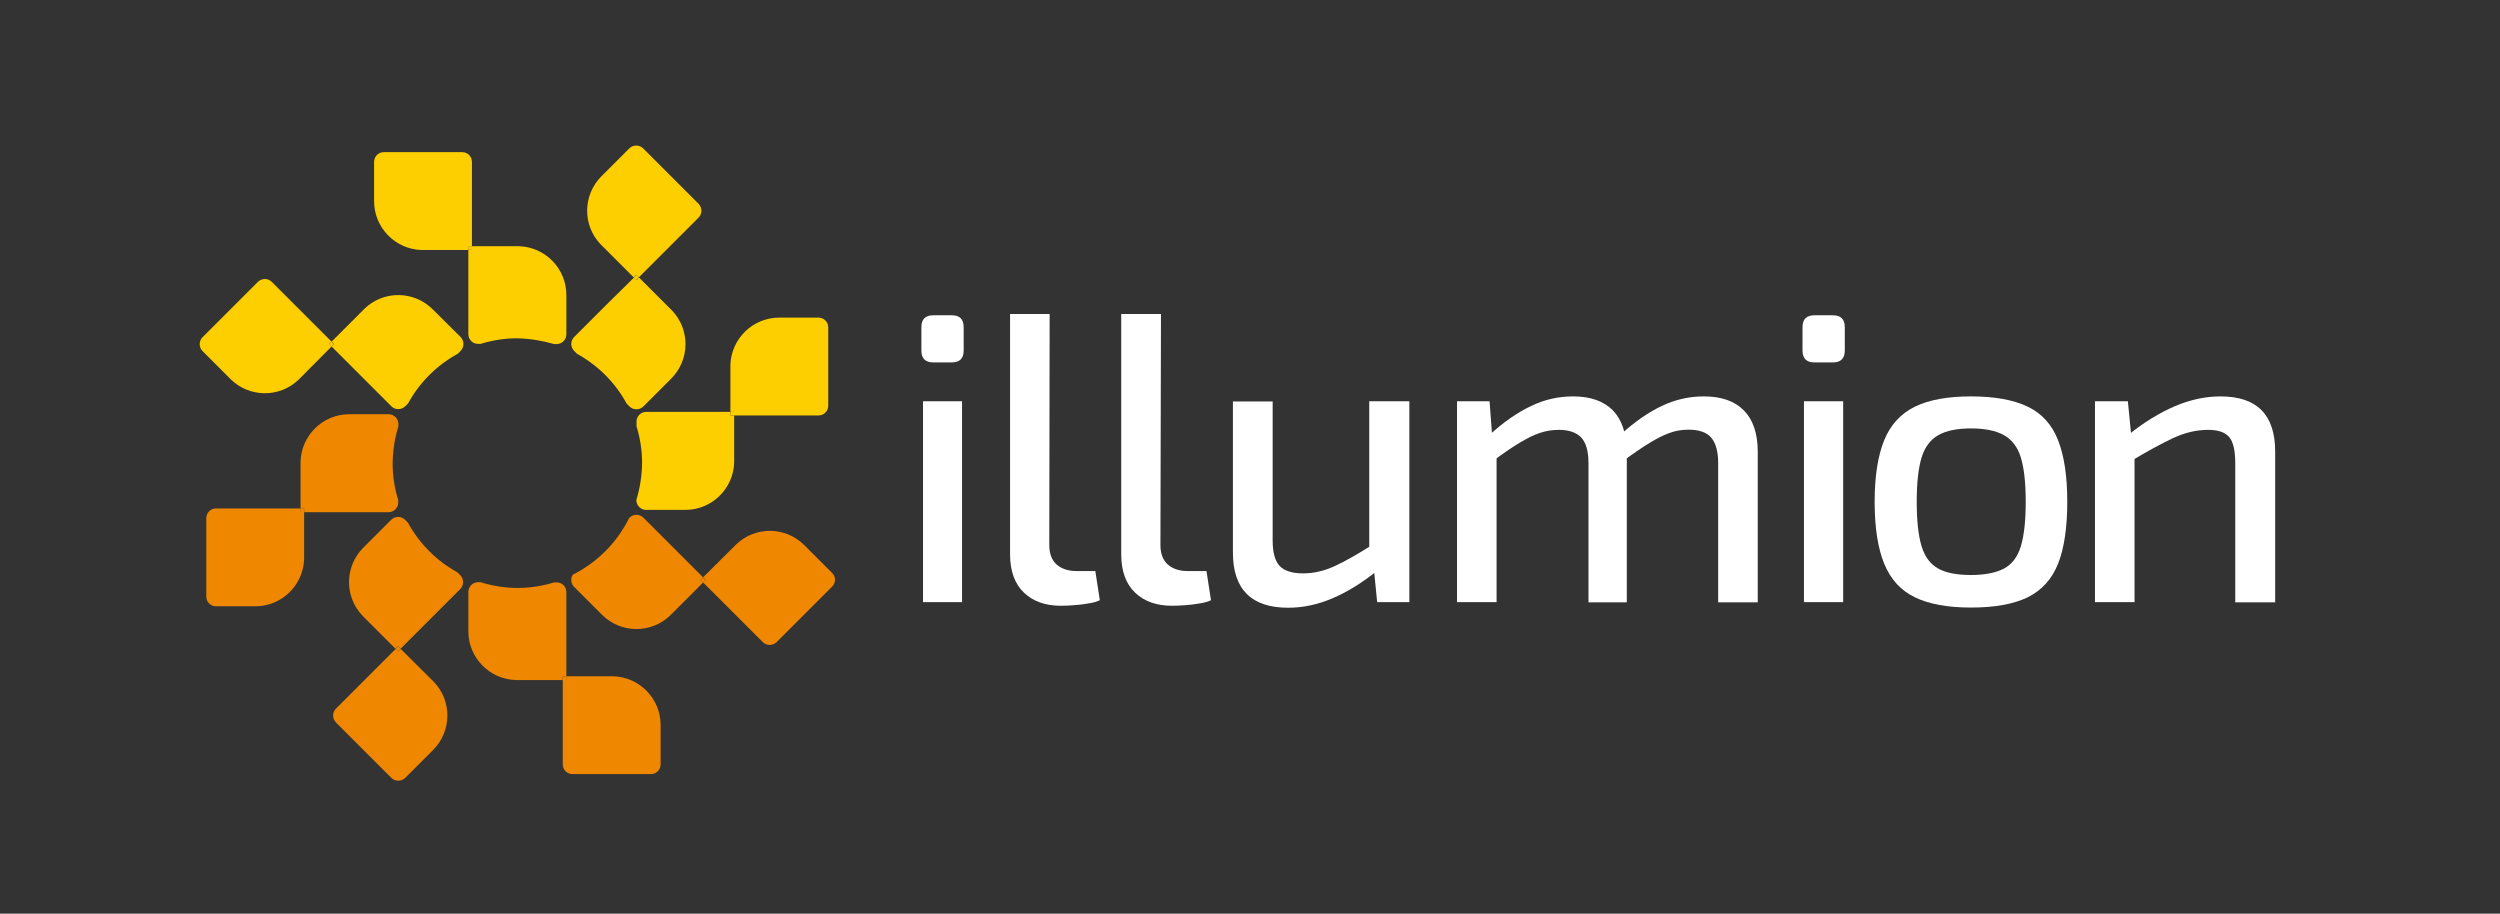 <?xml version="1.0" encoding="utf-8"?>
<!-- Generator: Adobe Illustrator 26.0.2, SVG Export Plug-In . SVG Version: 6.00 Build 0)  -->
<svg version="1.1" id="Слой_1" xmlns="http://www.w3.org/2000/svg" xmlns:xlink="http://www.w3.org/1999/xlink" x="0px" y="0px"
	 viewBox="0 0 1390 508" style="enable-background:new 0 0 1390 508;" xml:space="preserve">
<rect x="0" y="0" width="1390" height="508" fill="#333333" stroke="none"/>
<style type="text/css">
	.st0{fill:#EF8700;}
	.st1{fill:#FDCE00;}
	.st2{fill:#FFFFFF;}
</style>
<g>
	<path class="st0" d="M312.9,378.1v3.4v0v17.5v26c0,3,2.4,5.4,5.4,5.4h43.6c3,0,5.4-2.4,5.4-5.4v-21.9c0-14.7-11.8-26.7-26.4-27.1
		h-26.1v2H312.9z"/>
	<path class="st0" d="M267.2,323.7h-1.4c-3,0-5.4,2.5-5.4,5.4V351c0,14.7,11.8,26.7,26.4,27.1h26.1v-2h2v-3.4v0v-17.5v-26
		c0-3-2.4-5.4-5.4-5.4h-1.4c-6.5,2-13.3,3.1-20.4,3.1S273.6,325.7,267.2,323.7z"/>
	<rect x="312.9" y="376.1" class="st0" width="2" height="2"/>
	<path class="st0" d="M462.7,318.6l-15.5-15.5c-10.4-10.4-27.2-10.6-37.8-0.5L390.9,321l1.4,1.4l-1.4,1.4l2.4,2.4l0,0l12.4,12.4
		l18.4,18.4c2.1,2.1,5.5,2.1,7.7,0l30.8-30.8C464.8,324.1,464.8,320.7,462.7,318.6z"/>
	<path class="st0" d="M390.9,321l-2.4-2.4l0,0l-12.4-12.4l-18.4-18.4c-2.1-2.1-5.5-2.1-7.7,0l-0.2,0.2
		c-6.7,13.6-17.7,24.7-31.3,31.5c-1.4,2.1-1.1,5,0.7,6.8l15.5,15.5c10.4,10.4,27.2,10.6,37.8,0.5l18.4-18.4l-1.4-1.4L390.9,321z"/>
	<rect x="389.9" y="321.5" transform="matrix(0.707 -0.707 0.707 0.707 -113.498 370.914)" class="st0" width="2" height="2"/>
	<path class="st1" d="M408.2,231h3.4l0,0l17.5,0l26,0c3,0,5.4-2.4,5.4-5.4l0-43.6c0-3-2.4-5.4-5.4-5.4l-21.9,0
		c-14.7,0-26.7,11.8-27.1,26.4V229h2V231z"/>
	<path class="st1" d="M353.8,278L353.8,278c0,3.1,2.5,5.5,5.4,5.5h21.9c14.7,0,26.7-11.8,27.1-26.4l0-26.1h-2v-2h-3.4h0h-17.5h-26
		c-3,0-5.4,2.4-5.4,5.4v2.6c2,6.5,3.1,13.3,3.1,20.4C356.9,264.6,355.8,271.5,353.8,278z"/>
	<rect x="406.2" y="229" class="st1" width="2" height="2"/>
	<path class="st1" d="M355.2,154.2l2.4-2.4l0,0l12.4-12.4l18.4-18.4c2.1-2.1,2.1-5.5,0-7.7l-30.8-30.8c-2.1-2.1-5.6-2.1-7.7,0
		l-15.5,15.5c-10.4,10.4-10.6,27.2-0.5,37.8l18.4,18.4l1.4-1.4L355.2,154.2z"/>
	<path class="st1" d="M348.4,224.4l1.6,1.6c2.1,2.1,5.6,2.1,7.7,0l15.5-15.5c10.4-10.4,10.6-27.2,0.5-37.8l-18.4-18.4l-1.4,1.4
		l-1.4-1.4l-2.4,2.4l0,0L337.6,169l-18.4,18.4c-2.1,2.1-2.1,5.5,0,7.7l1.6,1.6C332.4,203.1,342.1,212.7,348.4,224.4z"/>
	<rect x="352.8" y="153.2" transform="matrix(0.707 -0.707 0.707 0.707 -5.399 295.382)" class="st1" width="2" height="2"/>
	<path class="st1" d="M262.4,136.9v-3.4v0l0-17.5l0-26c0-3-2.4-5.4-5.4-5.4l-43.6,0c-3,0-5.4,2.4-5.4,5.4l0,21.9
		c0,14.7,11.8,26.7,26.4,27.1h26.1v-2H262.4z"/>
	<path class="st1" d="M308.1,191.3h1.4c3,0,5.4-2.5,5.4-5.4V164c0-14.7-11.8-26.7-26.4-27.1h-26.1v2h-2v3.4v0l0,17.5l0,26
		c0,3,2.4,5.4,5.4,5.4h1.4c6.5-2,13.3-3.1,20.4-3.1C294.7,188.3,301.6,189.4,308.1,191.3z"/>
	<rect x="260.4" y="136.9" class="st1" width="2" height="2"/>
	<path class="st1" d="M184.3,189.9l-2.4-2.4l0,0l-12.4-12.4l-18.4-18.4c-2.1-2.1-5.5-2.1-7.7,0l-30.8,30.8c-2.1,2.1-2.1,5.6,0,7.7
		l15.5,15.5c10.4,10.4,27.2,10.6,37.8,0.5l18.4-18.5l-1.4-1.4L184.3,189.9z"/>
	<path class="st1" d="M254.5,196.7l1.6-1.6c2.1-2.1,2.1-5.6,0-7.7L240.6,172c-10.4-10.4-27.2-10.6-37.8-0.5l-18.4,18.4l1.4,1.4
		l-1.4,1.4l2.4,2.4l0,0l12.4,12.4l18.4,18.4c2.1,2.1,5.5,2.1,7.7,0l1.6-1.6C233.2,212.7,242.8,203.1,254.5,196.7z"/>
	<rect x="183.3" y="190.3" transform="matrix(0.707 -0.707 0.707 0.707 -81.28 186.393)" class="st1" width="2" height="2"/>
	<path class="st0" d="M167,282.7l-3.4,0l0,0l-17.5,0l-26,0c-3,0-5.4,2.4-5.4,5.4l0,43.6c0,3,2.4,5.4,5.4,5.4h21.9
		c14.7,0,26.7-11.8,27.1-26.4l0-26.1h-2L167,282.7z"/>
	<path class="st0" d="M221.5,237.1v-1.4c0-3-2.5-5.4-5.4-5.4l-21.9,0c-14.7,0-26.7,11.8-27.1,26.4l0,26.1l2,0l0,2h3.4h0l17.5,0l26,0
		c3,0,5.4-2.4,5.4-5.4v-1.4c-2-6.5-3.1-13.3-3.1-20.4C218.4,250.4,219.5,243.5,221.5,237.1z"/>
	<rect x="167" y="282.7" class="st0" width="2" height="2"/>
	<path class="st0" d="M220,360.8l-2.4,2.4l0,0l-12.4,12.4l-18.4,18.4c-2.1,2.1-2.1,5.5,0,7.7l30.8,30.8c2.1,2.1,5.6,2.1,7.7,0
		l15.5-15.5c10.4-10.4,10.6-27.2,0.5-37.8l-18.5-18.4l-1.4,1.4L220,360.8z"/>
	<path class="st0" d="M226.8,290.6l-1.6-1.6c-2.1-2.1-5.6-2.1-7.7,0l-15.5,15.5c-10.4,10.4-10.6,27.2-0.5,37.8l18.4,18.4l1.4-1.4
		l1.4,1.4l2.4-2.4l0,0l12.4-12.4l18.4-18.4c2.1-2.1,2.1-5.5,0-7.7l-1.6-1.6C242.8,311.9,233.2,302.3,226.8,290.6z"/>
	
		<rect x="220.4" y="359.8" transform="matrix(0.707 -0.707 0.707 0.707 -190.281 262.264)" class="st0" width="2" height="2"/>
	<path class="st2" d="M529.2,175.3c4.4,0,6.6,2.2,6.6,6.6v13c0,4.4-2.2,6.6-6.6,6.6h-10.3c-4.4,0-6.6-2.2-6.6-6.6v-13
		c0-4.4,2.2-6.6,6.6-6.6H529.2z M534.9,223.1v111.7h-21.7V223.1H534.9z"/>
	<path class="st2" d="M583.6,174.6L583.4,303c0,4.7,1.3,8.3,4,10.8c2.7,2.4,6.4,3.7,11.1,3.7H609l2.5,16.2c-1.5,0.8-3.6,1.4-6.3,1.8
		c-2.7,0.5-5.4,0.8-8.2,1c-2.8,0.2-5.2,0.3-7.2,0.3c-8.5,0-15.4-2.4-20.5-7.3c-5.1-4.9-7.7-12-7.7-21.3V174.6H583.6z"/>
	<path class="st2" d="M645.5,174.6L645.2,303c0,4.7,1.3,8.3,4,10.8c2.7,2.4,6.4,3.7,11.1,3.7h10.5l2.5,16.2
		c-1.5,0.8-3.6,1.4-6.3,1.8c-2.7,0.5-5.4,0.8-8.2,1c-2.8,0.2-5.2,0.3-7.2,0.3c-8.5,0-15.4-2.4-20.5-7.3c-5.1-4.9-7.7-12-7.7-21.3
		V174.6H645.5z"/>
	<path class="st2" d="M707.6,223.1v77.4c0,6.7,1.3,11.4,3.9,14.2c2.6,2.7,6.9,4.1,13,4.1c6,0,11.9-1.4,17.7-4.1
		c5.9-2.7,13-6.8,21.4-12.1l2.5,14.4c-8.5,6.9-16.9,12.1-25.1,15.6c-8.2,3.5-16.4,5.3-24.8,5.3c-20.4,0-30.7-10.2-30.7-30.7v-84
		H707.6z M783.6,223.1v111.7h-17.9l-2.1-21.3l-2.3-3.4v-87H783.6z"/>
	<path class="st2" d="M828.2,223.1l1.6,21.5l2.3,3.2v87h-22V223.1H828.2z M874.7,220.4c9.6,0,16.9,2.6,22,7.7c5,5.1,7.6,12.8,7.8,23
		v83.8h-21.3v-77.4c0-6.7-1.4-11.5-4.1-14.3c-2.7-2.8-6.9-4.2-12.4-4.2c-3.7,0-7.2,0.6-10.5,1.7c-3.4,1.1-7.1,3-11.3,5.5
		c-4.2,2.5-9.3,6-15.2,10.4l-1.4-14.9c7.9-7.2,15.6-12.5,23.1-16C858.8,222.1,866.6,220.4,874.7,220.4z M947.3,220.4
		c9.8,0,17.2,2.6,22.3,7.8c5.1,5.2,7.7,12.8,7.7,22.9v83.8h-22v-77.4c0-6.4-1.3-11.1-3.8-14.1c-2.5-3-6.8-4.5-12.7-4.5
		c-3.7,0-7.2,0.6-10.5,1.8c-3.4,1.2-7.1,3.1-11.2,5.6c-4.1,2.5-9.1,5.9-14.9,10.2l-1.1-14.9c7.9-7.2,15.6-12.5,23.1-16
		C931.6,222.1,939.3,220.4,947.3,220.4z"/>
	<path class="st2" d="M1019.1,175.3c4.4,0,6.6,2.2,6.6,6.6v13c0,4.4-2.2,6.6-6.6,6.6h-10.3c-4.4,0-6.6-2.2-6.6-6.6v-13
		c0-4.4,2.2-6.6,6.6-6.6H1019.1z M1024.8,223.1v111.7H1003V223.1H1024.8z"/>
	<path class="st2" d="M1095.9,220.4c13.1,0,23.6,1.9,31.5,5.7c7.9,3.8,13.5,10,16.9,18.7c3.4,8.6,5.1,20,5.1,34.2
		c0,14.3-1.7,25.8-5.1,34.4c-3.4,8.6-9.1,14.8-16.9,18.7c-7.9,3.8-18.3,5.7-31.5,5.7c-13,0-23.4-1.9-31.2-5.7
		c-7.9-3.8-13.5-10-17.1-18.7c-3.5-8.6-5.3-20.1-5.3-34.4c0-14.2,1.8-25.6,5.3-34.2c3.5-8.6,9.2-14.8,17.1-18.7
		C1072.5,222.3,1082.9,220.4,1095.9,220.4z M1095.9,238.2c-7.6,0-13.7,1.2-18.1,3.7c-4.4,2.4-7.6,6.6-9.4,12.5
		c-1.8,5.9-2.7,14.1-2.7,24.6c0,10.5,0.9,18.8,2.7,24.7c1.8,6,5,10.1,9.4,12.5c4.4,2.4,10.4,3.5,18.1,3.5c7.6,0,13.7-1.2,18.2-3.5
		c4.5-2.4,7.7-6.5,9.5-12.5c1.8-6,2.7-14.2,2.7-24.7c0-10.5-0.9-18.7-2.7-24.6c-1.8-5.9-5-10-9.5-12.5
		C1109.6,239.4,1103.5,238.2,1095.9,238.2z"/>
	<path class="st2" d="M1183.1,223.1l2.1,21.5l1.6,3.2v87h-22V223.1H1183.1z M1234.6,220.4c20.3,0,30.4,10.2,30.4,30.7v83.8h-22.2
		v-77.4c0-7-1.1-11.9-3.4-14.5c-2.3-2.7-6.2-4-11.7-4c-6.6,0-13.1,1.6-19.7,4.7c-6.6,3.1-14.4,7.4-23.6,12.9l-0.9-14.9
		c8.5-6.9,17.1-12.1,25.6-15.8C1217.8,222.2,1226.2,220.4,1234.6,220.4z"/>
</g>
</svg>
